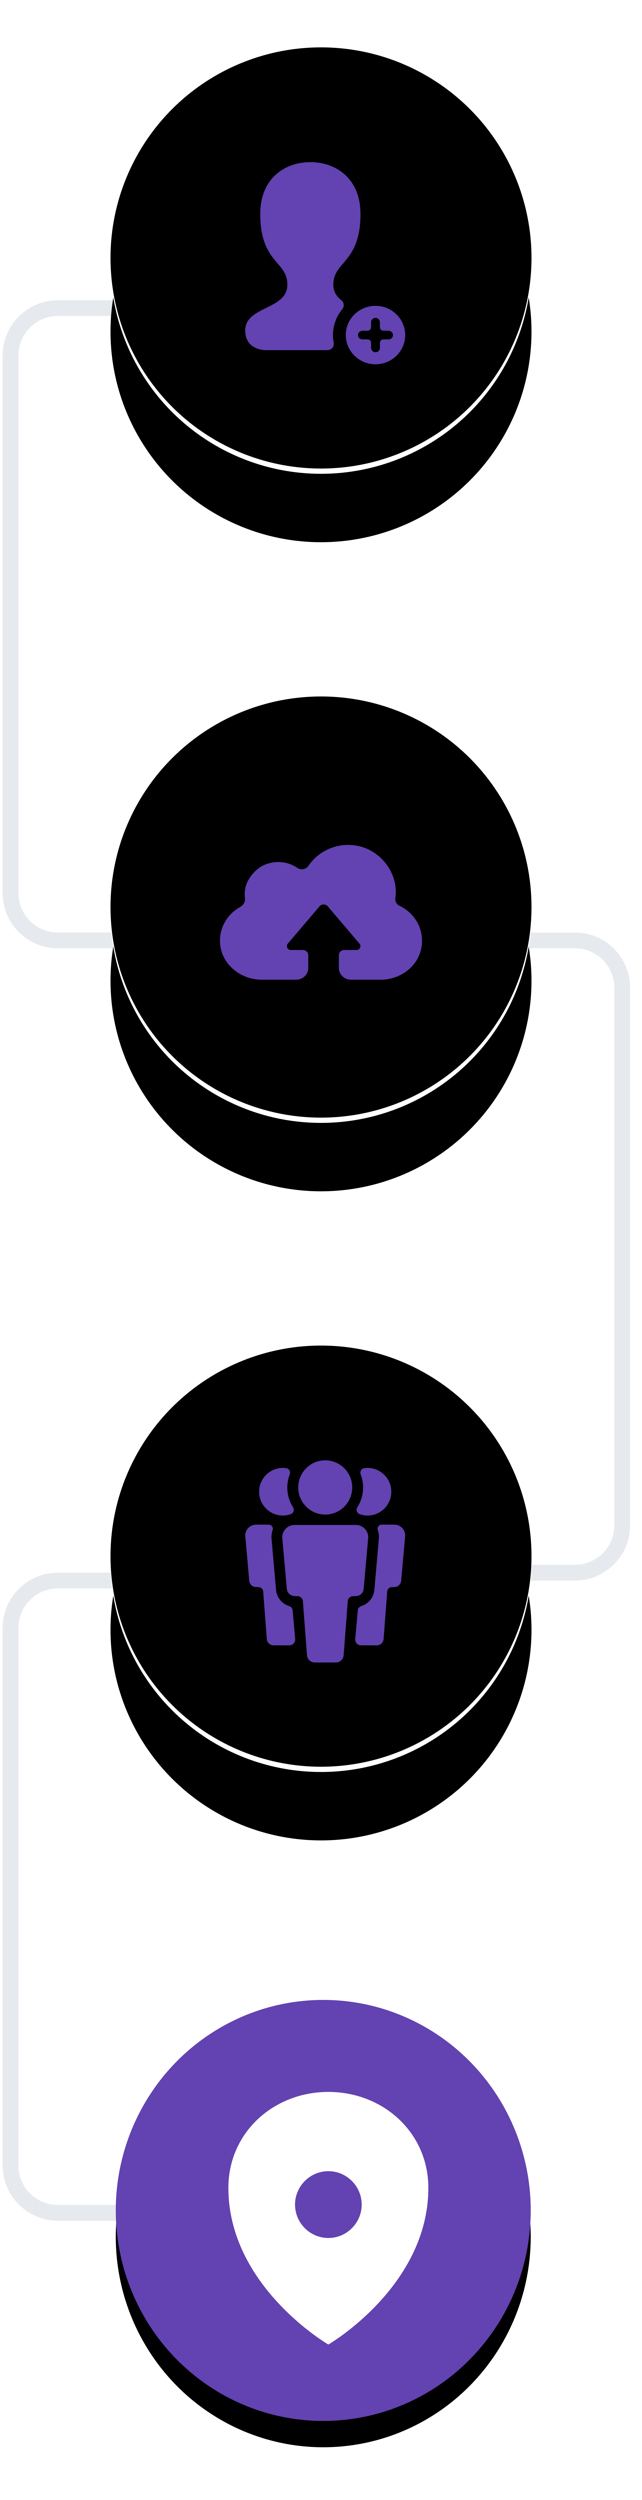 <svg xmlns="http://www.w3.org/2000/svg" width="122" height="475" viewBox="0 0 122 475" xmlns:xlink="http://www.w3.org/1999/xlink">
  <defs>
    <ellipse id="b" cx="59.427" cy="410" rx="39.427" ry="40"/>
    <filter id="a" width="200%" height="200%" x="-50%" y="-50%" filterUnits="objectBoundingBox">
      <feOffset dy="5" in="SourceAlpha" result="shadowOffsetOuter1"/>
      <feGaussianBlur stdDeviation="5" in="shadowOffsetOuter1" result="shadowBlurOuter1"/>
      <feColorMatrix values="0 0 0 0 0.388 0 0 0 0 0.259 0 0 0 0 0.694 0 0 0 1 0" in="shadowBlurOuter1"/>
    </filter>
    <ellipse id="d" cx="59" cy="286.68" rx="40" ry="40.013"/>
    <filter id="c" width="200%" height="200%" x="-50%" y="-50%" filterUnits="objectBoundingBox">
      <feOffset dy="2" in="SourceAlpha" result="shadowOffsetOuter1"/>
      <feGaussianBlur stdDeviation="3" in="shadowOffsetOuter1" result="shadowBlurOuter1"/>
      <feColorMatrix values="0 0 0 0 0 0 0 0 0 0.082 0 0 0 0 0.251 0 0 0 0.14 0" in="shadowBlurOuter1" result="shadowMatrixOuter1"/>
      <feOffset dy="11" in="SourceAlpha" result="shadowOffsetOuter2"/>
      <feGaussianBlur stdDeviation="10.5" in="shadowOffsetOuter2" result="shadowBlurOuter2"/>
      <feColorMatrix values="0 0 0 0 0 0 0 0 0 0.082 0 0 0 0 0.251 0 0 0 0.05 0" in="shadowBlurOuter2" result="shadowMatrixOuter2"/>
      <feMerge>
        <feMergeNode in="shadowMatrixOuter1"/>
        <feMergeNode in="shadowMatrixOuter2"/>
      </feMerge>
    </filter>
    <filter id="e" width="200%" height="200%" x="-50%" y="-50%" filterUnits="objectBoundingBox">
      <feGaussianBlur stdDeviation="7.5" in="SourceAlpha" result="shadowBlurInner1"/>
      <feOffset dy="-5" in="shadowBlurInner1" result="shadowOffsetInner1"/>
      <feComposite in="shadowOffsetInner1" in2="SourceAlpha" operator="arithmetic" k2="-1" k3="1" result="shadowInnerInner1"/>
      <feColorMatrix values="0 0 0 0 0.678 0 0 0 0 0.729 0 0 0 0 0.8 0 0 0 0.101 0" in="shadowInnerInner1" result="shadowMatrixInner1"/>
      <feGaussianBlur stdDeviation="3.5" in="SourceAlpha" result="shadowBlurInner2"/>
      <feOffset dy="4" in="shadowBlurInner2" result="shadowOffsetInner2"/>
      <feComposite in="shadowOffsetInner2" in2="SourceAlpha" operator="arithmetic" k2="-1" k3="1" result="shadowInnerInner2"/>
      <feColorMatrix values="0 0 0 0 1 0 0 0 0 1 0 0 0 0 1 0 0 0 1 0" in="shadowInnerInner2" result="shadowMatrixInner2"/>
      <feMerge>
        <feMergeNode in="shadowMatrixInner1"/>
        <feMergeNode in="shadowMatrixInner2"/>
      </feMerge>
    </filter>
    <ellipse id="g" cx="59" cy="163.346" rx="40" ry="40.013"/>
    <filter id="f" width="200%" height="200%" x="-50%" y="-50%" filterUnits="objectBoundingBox">
      <feOffset dy="2" in="SourceAlpha" result="shadowOffsetOuter1"/>
      <feGaussianBlur stdDeviation="3" in="shadowOffsetOuter1" result="shadowBlurOuter1"/>
      <feColorMatrix values="0 0 0 0 0 0 0 0 0 0.082 0 0 0 0 0.251 0 0 0 0.14 0" in="shadowBlurOuter1" result="shadowMatrixOuter1"/>
      <feOffset dy="11" in="SourceAlpha" result="shadowOffsetOuter2"/>
      <feGaussianBlur stdDeviation="10.5" in="shadowOffsetOuter2" result="shadowBlurOuter2"/>
      <feColorMatrix values="0 0 0 0 0 0 0 0 0 0.082 0 0 0 0 0.251 0 0 0 0.05 0" in="shadowBlurOuter2" result="shadowMatrixOuter2"/>
      <feMerge>
        <feMergeNode in="shadowMatrixOuter1"/>
        <feMergeNode in="shadowMatrixOuter2"/>
      </feMerge>
    </filter>
    <filter id="h" width="200%" height="200%" x="-50%" y="-50%" filterUnits="objectBoundingBox">
      <feGaussianBlur stdDeviation="7.5" in="SourceAlpha" result="shadowBlurInner1"/>
      <feOffset dy="-5" in="shadowBlurInner1" result="shadowOffsetInner1"/>
      <feComposite in="shadowOffsetInner1" in2="SourceAlpha" operator="arithmetic" k2="-1" k3="1" result="shadowInnerInner1"/>
      <feColorMatrix values="0 0 0 0 0.678 0 0 0 0 0.729 0 0 0 0 0.8 0 0 0 0.101 0" in="shadowInnerInner1" result="shadowMatrixInner1"/>
      <feGaussianBlur stdDeviation="3.5" in="SourceAlpha" result="shadowBlurInner2"/>
      <feOffset dy="4" in="shadowBlurInner2" result="shadowOffsetInner2"/>
      <feComposite in="shadowOffsetInner2" in2="SourceAlpha" operator="arithmetic" k2="-1" k3="1" result="shadowInnerInner2"/>
      <feColorMatrix values="0 0 0 0 1 0 0 0 0 1 0 0 0 0 1 0 0 0 1 0" in="shadowInnerInner2" result="shadowMatrixInner2"/>
      <feMerge>
        <feMergeNode in="shadowMatrixInner1"/>
        <feMergeNode in="shadowMatrixInner2"/>
      </feMerge>
    </filter>
    <ellipse id="j" cx="59" cy="40.013" rx="40" ry="40.013"/>
    <filter id="i" width="200%" height="200%" x="-50%" y="-50%" filterUnits="objectBoundingBox">
      <feOffset dy="2" in="SourceAlpha" result="shadowOffsetOuter1"/>
      <feGaussianBlur stdDeviation="3" in="shadowOffsetOuter1" result="shadowBlurOuter1"/>
      <feColorMatrix values="0 0 0 0 0 0 0 0 0 0.082 0 0 0 0 0.251 0 0 0 0.14 0" in="shadowBlurOuter1" result="shadowMatrixOuter1"/>
      <feOffset dy="11" in="SourceAlpha" result="shadowOffsetOuter2"/>
      <feGaussianBlur stdDeviation="10.5" in="shadowOffsetOuter2" result="shadowBlurOuter2"/>
      <feColorMatrix values="0 0 0 0 0 0 0 0 0 0.082 0 0 0 0 0.251 0 0 0 0.05 0" in="shadowBlurOuter2" result="shadowMatrixOuter2"/>
      <feMerge>
        <feMergeNode in="shadowMatrixOuter1"/>
        <feMergeNode in="shadowMatrixOuter2"/>
      </feMerge>
    </filter>
    <filter id="k" width="200%" height="200%" x="-50%" y="-50%" filterUnits="objectBoundingBox">
      <feGaussianBlur stdDeviation="7.5" in="SourceAlpha" result="shadowBlurInner1"/>
      <feOffset dy="-5" in="shadowBlurInner1" result="shadowOffsetInner1"/>
      <feComposite in="shadowOffsetInner1" in2="SourceAlpha" operator="arithmetic" k2="-1" k3="1" result="shadowInnerInner1"/>
      <feColorMatrix values="0 0 0 0 0.678 0 0 0 0 0.729 0 0 0 0 0.8 0 0 0 0.101 0" in="shadowInnerInner1" result="shadowMatrixInner1"/>
      <feGaussianBlur stdDeviation="3.5" in="SourceAlpha" result="shadowBlurInner2"/>
      <feOffset dy="4" in="shadowBlurInner2" result="shadowOffsetInner2"/>
      <feComposite in="shadowOffsetInner2" in2="SourceAlpha" operator="arithmetic" k2="-1" k3="1" result="shadowInnerInner2"/>
      <feColorMatrix values="0 0 0 0 1 0 0 0 0 1 0 0 0 0 1 0 0 0 1 0" in="shadowInnerInner2" result="shadowMatrixInner2"/>
      <feMerge>
        <feMergeNode in="shadowMatrixInner1"/>
        <feMergeNode in="shadowMatrixInner2"/>
      </feMerge>
    </filter>
  </defs>
  <g fill="none" fill-rule="evenodd" transform="translate(2 10)">
    <path stroke="#E6EAEE" stroke-width="3" d="M41.241,290.32 L9,290.32 C4.029,290.32 1.65939135e-15,294.351 1.58830678e-15,299.325 L1.28703538e-16,401.452 C5.76225368e-17,406.425 4.029,410.457 9,410.457 L41.241,410.457" stroke-linecap="round" stroke-linejoin="round"/>
    <path stroke="#E6EAEE" stroke-width="3" d="M116.241,168.68 L84,168.68 C79.029,168.68 75,172.712 75,177.686 L75,279.813 C75,284.786 79.029,288.818 84,288.818 L116.241,288.818" stroke-linecap="round" stroke-linejoin="round" transform="rotate(-180 95.62 228.75)"/>
    <path stroke="#E6EAEE" stroke-width="3" d="M41.241,48.543 L9,48.543 C4.029,48.543 1.65939135e-15,52.574 1.58830678e-15,57.548 L1.28703538e-16,159.675 C5.76225368e-17,164.649 4.029,168.68 9,168.68 L41.241,168.68" stroke-linecap="round" stroke-linejoin="round"/>
    <use fill="black" filter="url(#a)" xlink:href="#b"/>
    <use fill="#6342B1" xlink:href="#b"/>
    <path fill="#FFFFFF" d="M41.398,405.714 C41.398,395.24 49.948,387.482 60.398,387.482 C70.848,387.482 79.398,395.24 79.398,405.714 C79.398,424.44 60.398,435.482 60.398,435.482 C60.398,435.482 41.398,424.44 41.398,405.714 Z M60.398,402.54 C56.915,402.54 54.065,405.397 54.065,408.888 C54.065,412.379 56.915,415.236 60.398,415.236 C63.882,415.236 66.732,412.379 66.732,408.888 C66.732,405.397 63.882,402.54 60.398,402.54 L60.398,402.54 Z"/>
    <use fill="black" filter="url(#c)" xlink:href="#d"/>
    <use fill="#FFFFFF" xlink:href="#d"/>
    <use fill="black" filter="url(#e)" xlink:href="#d"/>
    <path fill="#6342B1" d="M64.934,272.627 C64.934,275.473 62.636,277.782 59.805,277.782 C56.972,277.782 54.675,275.473 54.675,272.627 C54.675,269.78 56.972,267.473 59.805,267.473 C62.636,267.473 64.934,269.78 64.934,272.627 L64.934,272.627 Z M51.63,282.115 L52.505,291.895 C52.573,292.649 53.187,293.235 53.939,293.266 L54.587,293.291 C55.105,293.313 55.523,293.724 55.556,294.245 L56.34,304.514 C56.399,305.288 57.042,305.886 57.816,305.886 L61.83,305.886 C62.604,305.886 63.248,305.288 63.306,304.512 L64.085,294.236 C64.121,293.718 64.537,293.312 65.053,293.291 L65.697,293.264 C66.437,293.233 67.04,292.656 67.107,291.914 L67.977,282.115 C67.977,280.811 66.925,279.752 65.626,279.752 L53.983,279.752 C52.684,279.752 51.63,280.811 51.63,282.115 L51.63,282.115 Z M70.018,282.115 L69.139,292.095 C69.008,293.558 67.993,294.757 66.646,295.166 C66.319,295.265 66.022,295.608 65.993,295.95 L65.505,301.421 C65.447,302.069 65.955,302.626 66.602,302.626 L69.606,302.626 C70.285,302.626 70.849,302.101 70.9,301.419 L71.584,292.403 C71.616,291.948 71.982,291.593 72.434,291.574 L72.999,291.55 C73.648,291.523 74.177,291.015 74.235,290.364 L75,281.766 C75,280.622 74.075,279.694 72.936,279.694 L70.531,279.694 C69.997,279.694 69.623,280.218 69.792,280.727 C69.938,281.163 70.018,281.63 70.018,282.115 L70.018,282.115 Z M67.217,268.965 C66.668,269.045 66.336,269.619 66.534,270.141 C67.353,272.295 67.073,274.556 65.894,276.418 C65.595,276.891 65.83,277.517 66.355,277.705 C69.429,278.798 72.662,276.326 72.335,272.986 C72.092,270.487 69.793,268.589 67.217,268.965 L67.217,268.965 Z M49.807,280.727 C49.977,280.218 49.601,279.694 49.067,279.694 L46.664,279.694 C45.523,279.694 44.6,280.622 44.6,281.766 L45.363,290.364 C45.421,291.015 45.95,291.523 46.601,291.55 L47.166,291.574 C47.618,291.593 47.984,291.948 48.014,292.403 L48.698,301.419 C48.749,302.101 49.314,302.626 49.994,302.626 L52.997,302.626 C53.645,302.626 54.151,302.069 54.093,301.421 L53.607,295.95 C53.576,295.608 53.279,295.265 52.952,295.166 C51.606,294.757 50.591,293.558 50.46,292.095 L49.581,282.115 C49.581,281.63 49.66,281.163 49.807,280.727 L49.807,280.727 Z M47.263,272.986 C46.938,276.326 50.171,278.798 53.243,277.705 C53.77,277.517 54.003,276.891 53.704,276.418 C52.526,274.556 52.245,272.295 53.065,270.141 C53.264,269.619 52.93,269.045 52.383,268.965 C49.807,268.589 47.506,270.487 47.263,272.986 L47.263,272.986 Z"/>
    <use fill="black" filter="url(#f)" xlink:href="#g"/>
    <use fill="#FFFFFF" xlink:href="#g"/>
    <use fill="black" filter="url(#h)" xlink:href="#g"/>
    <path fill="#6342B1" d="M73.93,162.118 C73.352,161.843 73.037,161.235 73.127,160.612 C73.349,159.074 73.168,157.411 72.31,155.664 C70.993,152.979 68.384,151.004 65.369,150.619 C61.71,150.154 58.409,151.831 56.588,154.548 C56.132,155.227 55.168,155.36 54.486,154.896 C52.988,153.875 51.028,153.465 48.947,154.078 C47.829,154.409 46.863,155.074 46.103,155.943 C44.542,157.723 44.384,159.334 44.553,160.675 C44.638,161.354 44.242,161.995 43.635,162.332 C41.224,163.67 39.633,166.252 39.814,169.2 C40.057,173.17 43.664,176.15 47.723,176.15 L54.297,176.15 C55.557,176.15 56.579,175.149 56.579,173.914 L56.579,171.508 C56.579,170.956 56.123,170.509 55.559,170.509 L53.269,170.509 C52.632,170.509 52.283,169.78 52.693,169.3 L58.723,162.212 C59.129,161.733 59.879,161.733 60.285,162.212 L66.317,169.3 C66.724,169.78 66.376,170.509 65.738,170.509 L63.417,170.509 C62.854,170.509 62.398,170.956 62.398,171.508 L62.398,173.914 C62.398,175.149 63.419,176.15 64.68,176.15 L70.366,176.15 C74.114,176.15 77.508,173.592 78.1,169.967 C78.663,166.524 76.796,163.474 73.93,162.118"/>
    <g>
      <use fill="black" filter="url(#i)" xlink:href="#j"/>
      <use fill="#FFFFFF" xlink:href="#j"/>
      <use fill="black" filter="url(#k)" xlink:href="#j"/>
    </g>
    <path fill="#6342B1" d="M61.411,55.085 C61.557,55.836 60.993,56.531 60.215,56.531 L48.507,56.531 C47.778,56.531 44.6,56.236 44.6,52.805 C44.6,48.109 52.609,48.923 52.609,44.082 C52.609,39.593 47.454,39.995 47.454,30.638 C47.454,23.915 52.112,20.807 56.978,20.807 C61.843,20.807 66.503,23.915 66.503,30.638 C66.503,39.995 61.346,39.593 61.346,44.082 C61.346,45.442 61.981,46.356 62.892,47.071 C63.408,47.475 63.462,48.226 63.047,48.732 C61.542,50.578 60.988,52.903 61.411,55.085 L61.411,55.085 Z M74.982,53.213 C75.256,56.634 72.376,59.471 68.897,59.201 C66.162,58.988 63.945,56.806 63.728,54.115 C63.454,50.691 66.336,47.856 69.813,48.126 C72.55,48.34 74.765,50.519 74.982,53.213 L74.982,53.213 Z M72.673,53.583 C72.631,53.154 72.239,52.839 71.802,52.839 L70.868,52.839 C70.496,52.839 70.193,52.541 70.193,52.175 L70.193,51.255 C70.193,50.825 69.873,50.44 69.438,50.399 C68.937,50.351 68.517,50.738 68.517,51.22 L68.517,52.175 C68.517,52.541 68.216,52.839 67.844,52.839 L66.908,52.839 C66.471,52.839 66.079,53.154 66.037,53.583 C65.991,54.075 66.382,54.489 66.873,54.489 L67.844,54.489 C68.216,54.489 68.517,54.785 68.517,55.151 L68.517,56.072 C68.517,56.502 68.837,56.887 69.273,56.929 C69.773,56.974 70.193,56.589 70.193,56.106 L70.193,55.151 C70.193,54.785 70.496,54.489 70.868,54.489 L71.839,54.489 C72.328,54.489 72.721,54.075 72.673,53.583 L72.673,53.583 Z"/>
  </g>
</svg>
